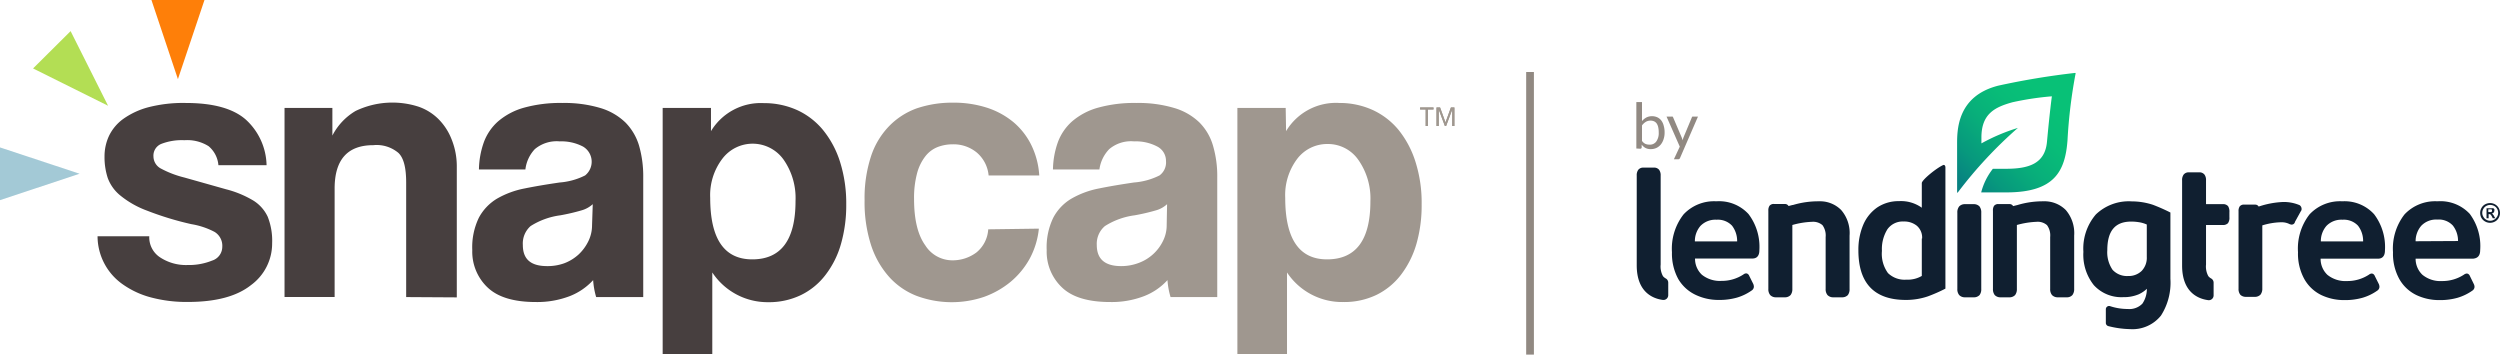 <svg xmlns="http://www.w3.org/2000/svg" xmlns:xlink="http://www.w3.org/1999/xlink" viewBox="0 0 322.9 45.8"><defs><style>.cls-1,.cls-3,.cls-5{fill:#9f978f;}.cls-1{clip-rule:evenodd;}.cls-2{fill:#918982;}.cls-3{fill-rule:evenodd;}.cls-4{clip-path:url(#clip-path);}.cls-6{fill:#473f3f;}.cls-7{fill:#b3de54;}.cls-8{fill:#fe7f09;}.cls-9{fill:#a3c9d6;}.cls-10{fill:#101f30;}.cls-11{fill:url(#New_Gradient_Swatch_2);}</style><clipPath id="clip-path"><path class="cls-1" d="M184.14,16.27h.29V14.14h.72v-.26h-1.73v.26h.72Zm1.4,0h.29V14.15h0l.79,2.12h.16l.79-2.12h0v2.12h.28V13.88h-.45l-.7,1.93L186,13.88h-.46Z"/></clipPath><linearGradient id="New_Gradient_Swatch_2" x1="252.96" y1="25.01" x2="268.31" y2="9.66" gradientUnits="userSpaceOnUse"><stop offset="0.05" stop-color="#078181"/><stop offset="0.21" stop-color="#07997d"/><stop offset="0.41" stop-color="#08af7a"/><stop offset="0.6" stop-color="#08bc78"/><stop offset="0.77" stop-color="#08c177"/></linearGradient></defs><title>snapcap-lt-logo</title><g id="Layer_2" data-name="Layer 2"><g id="Layer_1-2" data-name="Layer 1"><g id="White"><rect class="cls-2" x="197.12" y="9.3" width="1" height="36.5"/><path class="cls-3" d="M184.14,16.27h.29V14.14h.72v-.26h-1.73v.26h.72Zm1.4,0h.29V14.15h0l.79,2.12h.16l.79-2.12h0v2.12h.28V13.88h-.45l-.7,1.93L186,13.88h-.46Z"/><g class="cls-4"><rect class="cls-5" x="183.03" y="13.49" width="5.24" height="3.17"/></g><path class="cls-6" d="M28.21,21.34a3.58,3.58,0,0,0-1.27-2.46,5.19,5.19,0,0,0-3.12-.77,7.33,7.33,0,0,0-3,.48,1.63,1.63,0,0,0-1,1.61,1.79,1.79,0,0,0,1,1.59,12.9,12.9,0,0,0,3,1.14l5.39,1.52a13.22,13.22,0,0,1,3.52,1.46A4.92,4.92,0,0,1,34.58,28a8.4,8.4,0,0,1,.57,3.4,6.66,6.66,0,0,1-2.74,5.43Q29.67,39,24.27,39a17.8,17.8,0,0,1-4.79-.59,11.27,11.27,0,0,1-3.66-1.71,7.6,7.6,0,0,1-3.22-6.18h6.68a3.09,3.09,0,0,0,1.38,2.71,6.07,6.07,0,0,0,3.56,1,8,8,0,0,0,3.17-.57,1.87,1.87,0,0,0,1.32-1.77,2.1,2.1,0,0,0-1-1.94,9.9,9.9,0,0,0-3-1A39.54,39.54,0,0,1,19,27.21a12,12,0,0,1-3.41-1.92A5.22,5.22,0,0,1,13.92,23a8.7,8.7,0,0,1-.42-2.79,6.27,6.27,0,0,1,.57-2.64,5.79,5.79,0,0,1,1.82-2.19,10,10,0,0,1,3.24-1.52A18,18,0,0,1,24,13.3q5.3,0,7.74,2.14a8.19,8.19,0,0,1,2.69,5.9Z"/><path class="cls-6" d="M52.46,38.37V23.57c0-1.88-.31-3.16-1-3.82a4.36,4.36,0,0,0-3.24-1q-5,0-5,5.61v14H36.75V13.94h6.18v3.57a7.85,7.85,0,0,1,3-3.18,11,11,0,0,1,8.1-.56,6.76,6.76,0,0,1,2.56,1.57,7.55,7.55,0,0,1,1.7,2.56A9.28,9.28,0,0,1,59,21.41v17Z"/><path class="cls-6" d="M77,38.37a10.11,10.11,0,0,1-.39-2.19,8.05,8.05,0,0,1-3,2.06,11.72,11.72,0,0,1-4.4.77q-4.23,0-6.21-1.86a6.36,6.36,0,0,1-2-4.84,8.75,8.75,0,0,1,.85-4.19,6.37,6.37,0,0,1,2.34-2.46,11.48,11.48,0,0,1,3.57-1.32c1.38-.28,2.89-.53,4.52-.77a8.76,8.76,0,0,0,3.29-.91,2.27,2.27,0,0,0-.27-3.73,6,6,0,0,0-3-.67,4.39,4.39,0,0,0-3.22,1,4.59,4.59,0,0,0-1.22,2.63h-6a11,11,0,0,1,.62-3.48,6.67,6.67,0,0,1,1.85-2.73,8.75,8.75,0,0,1,3.31-1.76,17.53,17.53,0,0,1,5-.62,16.2,16.2,0,0,1,4.9.65,7.89,7.89,0,0,1,3.23,1.86,7.16,7.16,0,0,1,1.77,3,14.27,14.27,0,0,1,.54,4.09V38.37Zm-.44-12a3.55,3.55,0,0,1-1.45.8,25.71,25.71,0,0,1-2.74.64,9.46,9.46,0,0,0-3.84,1.39,3,3,0,0,0-1,2.44c0,1.82,1,2.73,3.14,2.73A6.3,6.3,0,0,0,72.89,34a5.77,5.77,0,0,0,1.85-1.14A5.85,5.85,0,0,0,76,31.14a4.68,4.68,0,0,0,.47-2.06Z"/><path class="cls-6" d="M85.59,45.72V13.94h6.24l0,3a7.51,7.51,0,0,1,6.84-3.62,10.34,10.34,0,0,1,4.27.89,9.41,9.41,0,0,1,3.36,2.58,12.37,12.37,0,0,1,2.2,4.12,17.74,17.74,0,0,1,.8,5.51,18.06,18.06,0,0,1-.68,5.09,11.79,11.79,0,0,1-2,4,8.85,8.85,0,0,1-3.17,2.6,9.53,9.53,0,0,1-4.26.92A8.55,8.55,0,0,1,92,35.19V45.72ZM97.16,33.5q5.59,0,5.59-7.54a8.65,8.65,0,0,0-1.54-5.34,4.91,4.91,0,0,0-7.91-.12,7.77,7.77,0,0,0-1.57,5.06Q91.73,33.5,97.16,33.5Z"/><path class="cls-5" d="M134.18,29.53A10.34,10.34,0,0,1,133,33.4a10.49,10.49,0,0,1-2.47,3,11.5,11.5,0,0,1-3.42,1.94,13,13,0,0,1-8.73-.13,9.32,9.32,0,0,1-3.57-2.48,11.53,11.53,0,0,1-2.32-4.12,18,18,0,0,1-.82-5.73,17.34,17.34,0,0,1,.82-5.66,10.15,10.15,0,0,1,2.32-3.9A9.46,9.46,0,0,1,118.39,14a14.28,14.28,0,0,1,4.71-.74,14,14,0,0,1,4.37.65,10.33,10.33,0,0,1,3.44,1.88,9.13,9.13,0,0,1,2.32,3,10.33,10.33,0,0,1,1,3.87h-6.54a4.42,4.42,0,0,0-1.52-2.95,4.71,4.71,0,0,0-3.12-1.07,5.39,5.39,0,0,0-1.94.35,3.75,3.75,0,0,0-1.57,1.17,6.09,6.09,0,0,0-1.08,2.18,12.34,12.34,0,0,0-.4,3.35c0,2.68.49,4.67,1.45,6a4.13,4.13,0,0,0,3.34,1.93,5.12,5.12,0,0,0,3.25-1,4.17,4.17,0,0,0,1.54-3Z"/><path class="cls-5" d="M151.19,38.37a10.08,10.08,0,0,1-.4-2.19,8,8,0,0,1-3,2.06,11.66,11.66,0,0,1-4.39.77q-4.25,0-6.21-1.86a6.36,6.36,0,0,1-2-4.84,8.75,8.75,0,0,1,.85-4.19,6.23,6.23,0,0,1,2.34-2.46,11.48,11.48,0,0,1,3.57-1.32c1.38-.28,2.88-.53,4.51-.77a8.82,8.82,0,0,0,3.3-.91,2.08,2.08,0,0,0,.84-1.86,2.08,2.08,0,0,0-1.12-1.87,5.93,5.93,0,0,0-3-.67,4.36,4.36,0,0,0-3.21,1A4.66,4.66,0,0,0,142,21.89h-6a11,11,0,0,1,.62-3.48,6.67,6.67,0,0,1,1.85-2.73,8.68,8.68,0,0,1,3.31-1.76,17.43,17.43,0,0,1,5-.62,16.13,16.13,0,0,1,4.89.65,7.86,7.86,0,0,1,3.24,1.86,7,7,0,0,1,1.76,3,13.91,13.91,0,0,1,.55,4.09V38.37Zm-.45-12a3.51,3.51,0,0,1-1.44.8,26,26,0,0,1-2.75.64,9.46,9.46,0,0,0-3.84,1.39,3,3,0,0,0-1.05,2.44q0,2.73,3.15,2.73a6.34,6.34,0,0,0,2.32-.43,5.66,5.66,0,0,0,3.09-2.83,4.54,4.54,0,0,0,.47-2.06Z"/><path class="cls-5" d="M159.82,45.72V13.94h6.24l.05,3A7.5,7.5,0,0,1,173,13.3a10.29,10.29,0,0,1,4.26.89,9.45,9.45,0,0,1,3.37,2.58,12.53,12.53,0,0,1,2.19,4.12,17.45,17.45,0,0,1,.8,5.51,18.07,18.07,0,0,1-.67,5.09,12.16,12.16,0,0,1-2,4,8.94,8.94,0,0,1-3.17,2.6,9.6,9.6,0,0,1-4.27.92,8.54,8.54,0,0,1-7.28-3.82V45.72ZM171.4,33.5Q177,33.5,177,26a8.65,8.65,0,0,0-1.55-5.34,4.78,4.78,0,0,0-4-2.06,4.86,4.86,0,0,0-3.92,1.94A7.77,7.77,0,0,0,166,25.56Q166,33.5,171.4,33.5Z"/><polygon class="cls-7" points="13.96 13.66 4.27 8.84 9.12 4.02 13.96 13.66"/><polygon class="cls-8" points="22.98 10.22 19.56 0 26.41 0 22.98 10.22"/><polygon class="cls-9" points="10.28 22.44 0 25.85 0 19.04 10.28 22.44"/><path class="cls-2" d="M211.35,19.18v-6h.73v2.46a2,2,0,0,1,.59-.48,1.69,1.69,0,0,1,1.41,0,1.44,1.44,0,0,1,.49.4,1.84,1.84,0,0,1,.31.66,3.06,3.06,0,0,1,.12.9,2.57,2.57,0,0,1-.13.85,2.08,2.08,0,0,1-.35.68,1.64,1.64,0,0,1-.56.45,1.68,1.68,0,0,1-.75.16,1.4,1.4,0,0,1-.68-.15,1.54,1.54,0,0,1-.49-.43l0,.37a.17.17,0,0,1-.18.16Zm1.84-3.6a1.15,1.15,0,0,0-.62.16,1.76,1.76,0,0,0-.49.46v2a1.17,1.17,0,0,0,.43.38,1.32,1.32,0,0,0,.53.1,1,1,0,0,0,.89-.41,1.87,1.87,0,0,0,.31-1.17,2.87,2.87,0,0,0-.07-.69,1.36,1.36,0,0,0-.2-.47.86.86,0,0,0-.33-.27A1.06,1.06,0,0,0,213.19,15.58Z"/><path class="cls-2" d="M217,20.39a.25.25,0,0,1-.09.13.22.22,0,0,1-.17.05h-.54l.76-1.63-1.71-3.88h.63a.25.25,0,0,1,.15,0,.3.3,0,0,1,.07.1l1.11,2.6a1.15,1.15,0,0,1,.06.17,1.05,1.05,0,0,1,.05.19l.06-.19.06-.18,1.08-2.59a.19.19,0,0,1,.08-.1.21.21,0,0,1,.13,0h.58Z"/><g id="LendingTree"><path class="cls-10" d="M320.34,32.31A7,7,0,0,0,319,27.63,5.17,5.17,0,0,0,314.82,26a5.43,5.43,0,0,0-4.25,1.69,7.18,7.18,0,0,0-1.49,4.89,6.75,6.75,0,0,0,.81,3.45,5.07,5.07,0,0,0,2.19,2.07,6.84,6.84,0,0,0,3,.66,8.31,8.31,0,0,0,2.34-.3,6.56,6.56,0,0,0,1.92-.93.6.6,0,0,0,.27-.48.87.87,0,0,0-.09-.36l-.49-1c-.12-.31-.32-.36-.43-.36a.69.69,0,0,0-.35.14,5.06,5.06,0,0,1-2.84.83,3.66,3.66,0,0,1-2.52-.8,2.84,2.84,0,0,1-.89-2.09h7.43C319.79,33.37,320.34,33.23,320.34,32.31ZM312,31.16a3.05,3.05,0,0,1,.73-2,2.65,2.65,0,0,1,2.08-.8,2.47,2.47,0,0,1,2,.77,3.2,3.2,0,0,1,.67,2Z"/><path class="cls-10" d="M302.54,26a5.39,5.39,0,0,0-4.24,1.69,7.18,7.18,0,0,0-1.49,4.89,6.75,6.75,0,0,0,.81,3.45,5.05,5.05,0,0,0,2.18,2.07,6.84,6.84,0,0,0,3,.66,8.26,8.26,0,0,0,2.34-.3,6.44,6.44,0,0,0,1.92-.93.6.6,0,0,0,.27-.48,1,1,0,0,0-.08-.36l-.5-1c-.12-.31-.32-.36-.43-.36a.63.63,0,0,0-.34.14,5.08,5.08,0,0,1-2.84.83,3.71,3.71,0,0,1-2.53-.8,2.83,2.83,0,0,1-.88-2.09h7.43c.33,0,.88-.14.88-1.06a7,7,0,0,0-1.4-4.68A5.15,5.15,0,0,0,302.54,26Zm2.68,5.18h-5.46a3,3,0,0,1,.72-2,2.68,2.68,0,0,1,2.08-.8,2.51,2.51,0,0,1,2,.77A3.19,3.19,0,0,1,305.22,31.16Z"/><path class="cls-10" d="M297.24,27.19a.6.6,0,0,0-.22-.69,5.2,5.2,0,0,0-2.17-.41,11.44,11.44,0,0,0-3.12.59.5.5,0,0,0-.46-.25h-1.38a.68.68,0,0,0-.61.23,1.06,1.06,0,0,0-.15.63v10a1.17,1.17,0,0,0,.24.79l0,0a1,1,0,0,0,.74.26h1.08a1,1,0,0,0,.78-.29,1.24,1.24,0,0,0,.23-.79V29.11a8.93,8.93,0,0,1,2.32-.4l.31,0a2.22,2.22,0,0,1,.9.24l.2.06H296a.43.43,0,0,0,.42-.36l.8-1.45Z"/><path class="cls-10" d="M287.78,26.63a.85.85,0,0,0-.73-.26h-2.12V23.3a1.18,1.18,0,0,0-.2-.75.82.82,0,0,0-.7-.29h-1.29a.82.82,0,0,0-.7.29,1.18,1.18,0,0,0-.2.75v11c0,3.58,2.22,4.32,3.38,4.47a.62.62,0,0,0,.69-.61V36.5a.62.62,0,0,0-.33-.54,1.25,1.25,0,0,1-.35-.29,2.59,2.59,0,0,1-.3-1.5V29.06h2.12a.89.89,0,0,0,.72-.24,1.22,1.22,0,0,0,.18-.77V27.4A1.31,1.31,0,0,0,287.78,26.63Z"/><path class="cls-10" d="M278.07,26.45a8.81,8.81,0,0,0-2.73-.44,6.14,6.14,0,0,0-4.64,1.69,6.77,6.77,0,0,0-1.61,4.83,6.3,6.3,0,0,0,1.35,4.3,4.81,4.81,0,0,0,3.8,1.55,4.91,4.91,0,0,0,2-.37,3.82,3.82,0,0,0,1.05-.71,3.38,3.38,0,0,1-.58,1.92,2.34,2.34,0,0,1-1.88.69,7.3,7.3,0,0,1-2.27-.36.42.42,0,0,0-.57.38l0,1.77a.43.43,0,0,0,.32.42,12.31,12.31,0,0,0,2.8.39,4.71,4.71,0,0,0,4-1.75A7.87,7.87,0,0,0,280.33,36V27.45A23,23,0,0,0,278.07,26.45ZM277.28,29v4.18a2.45,2.45,0,0,1-.67,1.82,2.41,2.41,0,0,1-1.75.65,2.52,2.52,0,0,1-2-.8,4,4,0,0,1-.68-2.54c0-2.48,1-3.69,3.08-3.69a6.18,6.18,0,0,1,1.23.12A3.87,3.87,0,0,1,277.28,29Z"/><path class="cls-10" d="M263.93,26a11.35,11.35,0,0,0-3.35.48l-.57.14a.5.5,0,0,0-.46-.26h-1.39a.68.68,0,0,0-.61.23,1.07,1.07,0,0,0-.14.63V37.32a1.22,1.22,0,0,0,.23.79,1,1,0,0,0,.77.29h1.08a1,1,0,0,0,.78-.29,1.24,1.24,0,0,0,.23-.79V29.06a10.81,10.81,0,0,1,2.54-.41,1.82,1.82,0,0,1,1.35.43,2.22,2.22,0,0,1,.41,1.54v6.7a1.17,1.17,0,0,0,.24.79,1,1,0,0,0,.77.29h1.1a.94.94,0,0,0,.76-.29,1.24,1.24,0,0,0,.23-.79V30.43a4.58,4.58,0,0,0-1.09-3.31A3.88,3.88,0,0,0,263.93,26Z"/><path class="cls-10" d="M254.9,26.37h-1.08a1,1,0,0,0-.77.29,1.22,1.22,0,0,0-.24.82v9.84a1.17,1.17,0,0,0,.24.79,1,1,0,0,0,.77.29h1.08a1,1,0,0,0,.78-.29,1.24,1.24,0,0,0,.22-.79V27.48a1.27,1.27,0,0,0-.23-.82A1,1,0,0,0,254.9,26.37Z"/><path class="cls-10" d="M251,21.31c-.9.4-2.78,1.94-2.78,2.34v3.18a4.61,4.61,0,0,0-2.95-.85,4.93,4.93,0,0,0-2.8.81,5.19,5.19,0,0,0-1.82,2.26,8.25,8.25,0,0,0-.62,3.29c0,4.25,2.06,6.4,6.13,6.4a8.76,8.76,0,0,0,2.84-.46,19.71,19.71,0,0,0,2.27-1V21.6a.31.31,0,0,0-.06-.19C251.2,21.35,251.11,21.28,251,21.31Zm-2.78,9.5v4.83a3.62,3.62,0,0,1-2,.48,3.07,3.07,0,0,1-2.37-.85,4.22,4.22,0,0,1-.78-2.86,4.83,4.83,0,0,1,.71-2.8,2.42,2.42,0,0,1,2.1-1,2.57,2.57,0,0,1,1.7.55A2,2,0,0,1,248.26,30.81Z"/><path class="cls-10" d="M234.93,26a11.42,11.42,0,0,0-3.36.48h-.06l-.5.13a.52.52,0,0,0-.47-.26h-1.38a.68.68,0,0,0-.61.23,1.06,1.06,0,0,0-.15.63V37.32a1.17,1.17,0,0,0,.24.79,1,1,0,0,0,.77.29h1.08a1,1,0,0,0,.78-.29,1.24,1.24,0,0,0,.23-.79V29.06a10.62,10.62,0,0,1,2.53-.41,1.85,1.85,0,0,1,1.36.43,2.27,2.27,0,0,1,.41,1.54v6.7a1.17,1.17,0,0,0,.24.79,1,1,0,0,0,.77.29h1.1a1,1,0,0,0,.76-.29,1.24,1.24,0,0,0,.22-.79V30.43a4.54,4.54,0,0,0-1.09-3.31A3.84,3.84,0,0,0,234.93,26Z"/><path class="cls-10" d="M221.69,26a5.39,5.39,0,0,0-4.24,1.69,7.19,7.19,0,0,0-1.5,4.89,6.85,6.85,0,0,0,.81,3.45A5.13,5.13,0,0,0,219,38.08a6.84,6.84,0,0,0,3,.66,8.26,8.26,0,0,0,2.34-.3,6.44,6.44,0,0,0,1.92-.93.6.6,0,0,0,.27-.48,1,1,0,0,0-.08-.36l-.5-1c-.12-.31-.32-.36-.43-.36a.63.63,0,0,0-.34.14,5.08,5.08,0,0,1-2.84.83,3.71,3.71,0,0,1-2.53-.8,2.83,2.83,0,0,1-.88-2.09h7.43c.33,0,.88-.14.88-1.06a7,7,0,0,0-1.4-4.68A5.15,5.15,0,0,0,221.69,26Zm2.68,5.18h-5.46a3,3,0,0,1,.72-2,2.68,2.68,0,0,1,2.08-.8,2.51,2.51,0,0,1,2,.77A3.25,3.25,0,0,1,224.37,31.16Z"/><path class="cls-10" d="M214.79,35.67a2.59,2.59,0,0,1-.3-1.5V22.68a1.19,1.19,0,0,0-.2-.75.82.82,0,0,0-.7-.28H212.3a.82.82,0,0,0-.7.28,1.18,1.18,0,0,0-.2.75V34.27c0,3.58,2.22,4.32,3.38,4.47a.62.62,0,0,0,.69-.61V36.5a.62.62,0,0,0-.33-.54A1.25,1.25,0,0,1,214.79,35.67Z"/></g><g id="Leaf"><path class="cls-11" d="M268,9.42a98.29,98.29,0,0,0-9.85,1.63c-5.47,1.36-5.37,5.9-5.37,7.7v2.14s0,3.84,0,3.93.07.09.12,0a55.64,55.64,0,0,1,7.73-8.3s0,0,0,0a24.47,24.47,0,0,0-4.71,2v-.77c0-3.1,1.81-3.93,4-4.54a37.7,37.7,0,0,1,5.1-.77s-.27,1.93-.63,5.85c-.25,2.87-2.37,3.51-5.32,3.51h-1.67a8.21,8.21,0,0,0-1.51,3.05h3.26c6.21,0,7.59-2.72,7.89-6.74a64.78,64.78,0,0,1,1.05-8.65S268.08,9.42,268,9.42Z"/></g><path class="cls-10" d="M322.73,26.86a1.27,1.27,0,0,0-1.11-.63,1.35,1.35,0,0,0-.64.16,1.18,1.18,0,0,0-.47.47,1.25,1.25,0,0,0-.17.64,1.32,1.32,0,0,0,.16.64,1.27,1.27,0,0,0,.48.47,1.3,1.3,0,0,0,.64.17,1.36,1.36,0,0,0,.64-.17,1.18,1.18,0,0,0,.47-.47,1.33,1.33,0,0,0,.17-.64A1.36,1.36,0,0,0,322.73,26.86ZM322.51,28a.93.93,0,0,1-.38.38,1,1,0,0,1-1,0,.87.87,0,0,1-.38-.38.94.94,0,0,1-.14-.51,1,1,0,0,1,.14-.51.93.93,0,0,1,.38-.38,1,1,0,0,1,.51-.13,1.07,1.07,0,0,1,.51.13.93.93,0,0,1,.38.38,1,1,0,0,1,0,1Z"/><path class="cls-10" d="M322,27.72a.49.49,0,0,0-.08-.1l-.09-.05a.4.4,0,0,0,.25-.12.36.36,0,0,0,.09-.24.41.41,0,0,0,0-.19.49.49,0,0,0-.13-.12.44.44,0,0,0-.2,0h-.68v1.29h.27v-.53h.07a.27.27,0,0,1,.18.05,1.1,1.1,0,0,1,.18.27l.11.21h.32l-.15-.26A.74.74,0,0,0,322,27.72Zm-.22-.33h-.39v-.35h.1a1.48,1.48,0,0,1,.29,0,.16.16,0,0,1,.08.06.12.12,0,0,1,0,.09.18.18,0,0,1,0,.1A.27.27,0,0,1,321.77,27.39Z"/></g></g></g></svg>